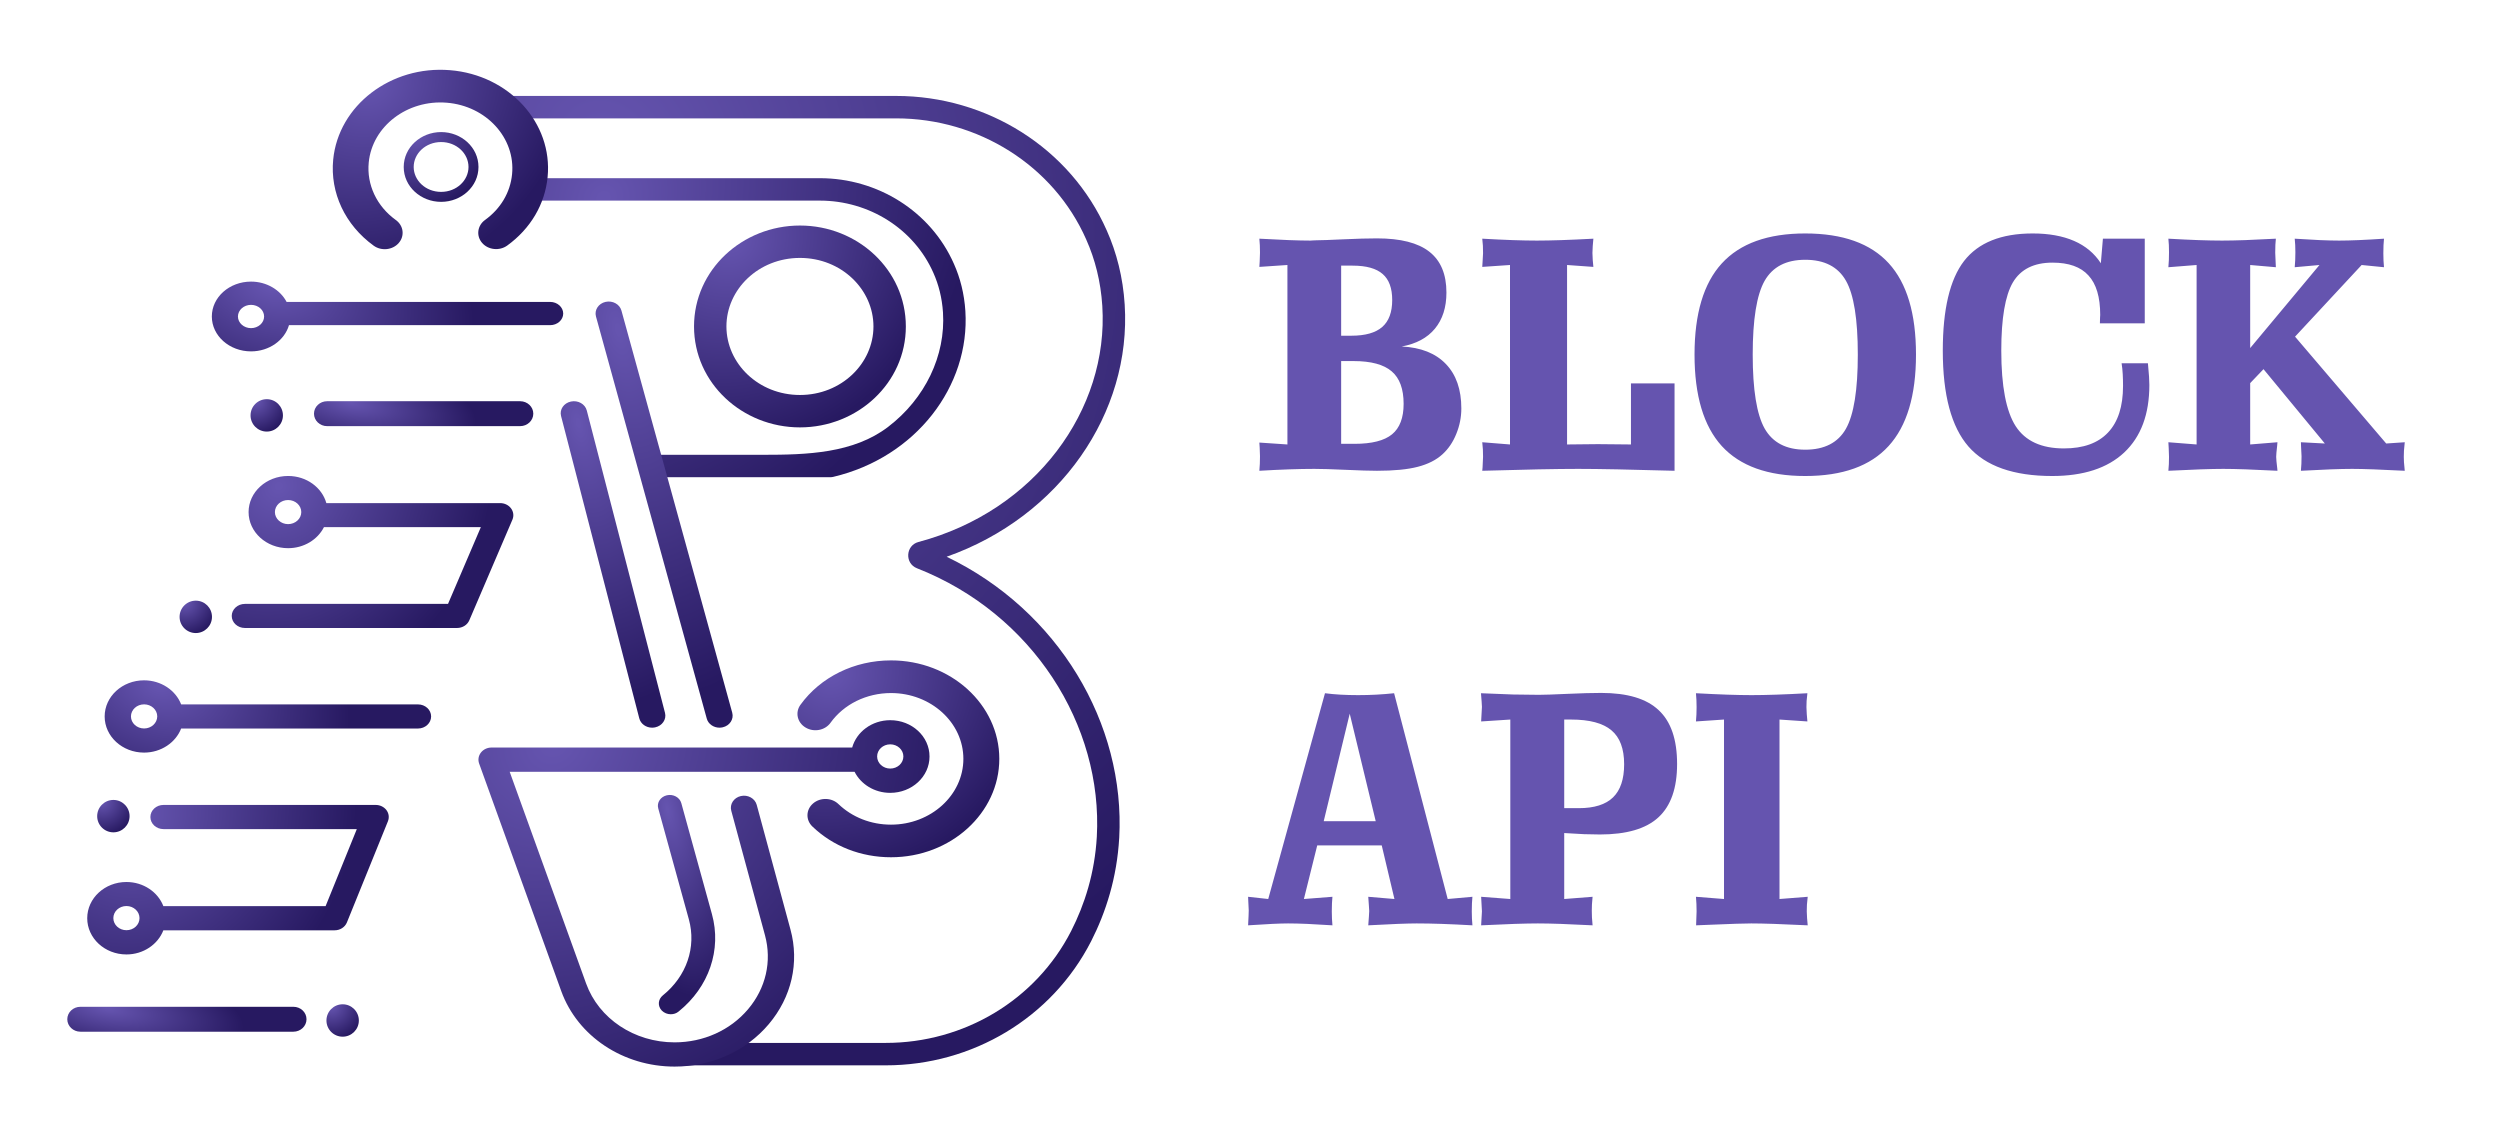 <svg width="154" height="70" viewBox="0 0 154 70" fill="none" xmlns="http://www.w3.org/2000/svg">
<path fill-rule="evenodd" clip-rule="evenodd" d="M55.204 7.292H30.855V5.91H55.204C60.77 5.91 65.929 9.099 68.175 14.195C68.784 15.556 69.175 17.089 69.281 18.758L69.281 18.758C69.707 25.434 65.294 31.833 58.313 34.295C65.181 37.596 69.333 44.576 68.944 51.623L68.943 51.624C68.802 54.062 68.13 56.183 67.213 57.982L67.212 57.983C64.791 62.716 59.884 65.625 54.562 65.625H42.062V64.243H54.562C59.382 64.243 63.805 61.61 65.982 57.353C66.822 55.706 67.435 53.771 67.564 51.546C67.944 44.678 63.607 37.799 56.485 35.005C55.718 34.704 55.788 33.595 56.578 33.386C63.78 31.473 68.309 25.229 67.902 18.846L68.592 18.802L67.902 18.846C67.806 17.338 67.454 15.966 66.913 14.758L66.912 14.756L66.912 14.754C64.898 10.185 60.253 7.292 55.204 7.292Z" fill="url(#paint0_radial_609_2517)"/>
<path fill-rule="evenodd" clip-rule="evenodd" d="M50.505 12.358H32.697V10.976H50.505C54.043 10.976 57.328 13.003 58.761 16.252C59.15 17.121 59.399 18.099 59.467 19.161C59.761 23.786 56.417 28.172 51.329 29.375C51.265 29.39 51.2 29.397 51.135 29.397H40.373V28.016H47.005C49.706 28.016 52.577 27.931 54.72 26.286C56.986 24.548 58.258 21.911 58.088 19.249C58.03 18.349 57.82 17.532 57.499 16.814L57.498 16.813L57.498 16.811C56.298 14.089 53.526 12.358 50.505 12.358Z" fill="url(#paint1_radial_609_2517)"/>
<path d="M41.32 62.478C41.119 62.478 40.918 62.401 40.77 62.255C40.502 61.98 40.526 61.562 40.83 61.316C42.293 60.141 42.906 58.347 42.434 56.633L40.547 49.794C40.449 49.439 40.689 49.079 41.08 48.989C41.471 48.9 41.87 49.117 41.968 49.471L43.855 56.31C44.461 58.503 43.675 60.802 41.803 62.309C41.669 62.424 41.493 62.478 41.32 62.478Z" fill="url(#paint2_radial_609_2517)"/>
<path d="M54.839 44.364C53.709 44.364 52.764 45.082 52.494 46.048H30.279C30.02 46.048 29.775 46.164 29.625 46.358C29.474 46.552 29.432 46.801 29.513 47.03L34.574 61.055C35.579 63.834 38.382 65.702 41.556 65.702C43.839 65.702 45.953 64.749 47.356 63.088C48.76 61.427 49.25 59.304 48.693 57.258L46.614 49.58C46.506 49.179 46.065 48.937 45.634 49.037C45.2 49.137 44.938 49.541 45.046 49.942L47.125 57.62C47.556 59.216 47.178 60.874 46.079 62.17C44.983 63.466 43.331 64.209 41.553 64.209C39.078 64.209 36.887 62.752 36.104 60.583L31.396 47.541H52.641C53.026 48.307 53.866 48.84 54.836 48.84C56.173 48.84 57.258 47.838 57.258 46.604C57.261 45.366 56.176 44.364 54.839 44.364ZM54.839 47.344C54.395 47.344 54.031 47.011 54.031 46.597C54.031 46.187 54.391 45.851 54.839 45.851C55.287 45.851 55.648 46.187 55.648 46.597C55.648 47.011 55.284 47.344 54.839 47.344Z" fill="url(#paint3_radial_609_2517)"/>
<path d="M44.319 44.825C43.958 44.825 43.628 44.6 43.537 44.267L36.712 19.495C36.603 19.097 36.867 18.696 37.298 18.597C37.734 18.498 38.173 18.738 38.281 19.133L45.106 43.905C45.215 44.302 44.951 44.703 44.52 44.802C44.453 44.815 44.386 44.825 44.319 44.825Z" fill="url(#paint4_radial_609_2517)"/>
<path d="M21.107 61.864C20.556 61.864 20.109 62.311 20.109 62.862C20.109 63.413 20.556 63.86 21.107 63.86C21.658 63.86 22.105 63.413 22.105 62.862C22.105 62.311 21.658 61.864 21.107 61.864Z" fill="url(#paint5_radial_609_2517)"/>
<path d="M6.984 49.276C6.433 49.276 5.986 49.723 5.986 50.274C5.986 50.825 6.433 51.272 6.984 51.272C7.535 51.272 7.982 50.825 7.982 50.274C7.982 49.723 7.535 49.276 6.984 49.276Z" fill="url(#paint6_radial_609_2517)"/>
<path d="M12.06 37.001C11.509 37.001 11.062 37.448 11.062 37.998C11.062 38.549 11.509 38.996 12.06 38.996C12.611 38.996 13.058 38.549 13.058 37.998C13.058 37.444 12.611 37.001 12.06 37.001Z" fill="url(#paint7_radial_609_2517)"/>
<path d="M31.48 31.316C31.329 31.113 31.079 30.991 30.808 30.991H20.103C19.832 30.03 18.883 29.32 17.747 29.32C16.403 29.32 15.313 30.317 15.313 31.544C15.313 32.772 16.403 33.768 17.747 33.768C18.725 33.768 19.568 33.237 19.955 32.473H29.62L27.598 37.2H15.088C14.641 37.2 14.275 37.531 14.275 37.942C14.275 38.35 14.638 38.684 15.088 38.684H28.153C28.487 38.684 28.786 38.498 28.909 38.212L31.568 32.004C31.663 31.779 31.631 31.518 31.48 31.316ZM17.747 32.286C17.3 32.286 16.934 31.952 16.934 31.544C16.934 31.136 17.297 30.802 17.747 30.802C18.193 30.802 18.559 31.133 18.559 31.544C18.559 31.955 18.193 32.286 17.747 32.286Z" fill="url(#paint8_radial_609_2517)"/>
<path d="M25.747 43.391H11.159C10.826 42.529 9.928 41.908 8.873 41.908C7.534 41.908 6.447 42.905 6.447 44.134C6.447 45.363 7.534 46.36 8.873 46.36C9.928 46.36 10.822 45.739 11.159 44.877H25.747C26.192 44.877 26.557 44.546 26.557 44.134C26.557 43.722 26.196 43.391 25.747 43.391ZM8.877 44.874C8.431 44.874 8.067 44.542 8.067 44.131C8.067 43.722 8.428 43.388 8.877 43.388C9.322 43.388 9.686 43.719 9.686 44.131C9.683 44.542 9.322 44.874 8.877 44.874Z" fill="url(#paint9_radial_609_2517)"/>
<path d="M23.805 49.903C23.654 49.703 23.407 49.584 23.142 49.584H10.07C9.627 49.584 9.264 49.915 9.264 50.328C9.264 50.738 9.623 51.073 10.07 51.073H21.98L20.057 55.817H10.063C9.731 54.953 8.838 54.331 7.788 54.331C6.455 54.331 5.373 55.33 5.373 56.562C5.373 57.794 6.455 58.794 7.788 58.794C8.838 58.794 9.728 58.172 10.063 57.307H20.615C20.95 57.307 21.25 57.114 21.369 56.823L23.895 50.593C23.989 50.357 23.955 50.103 23.805 49.903ZM7.788 57.301C7.345 57.301 6.982 56.969 6.982 56.556C6.982 56.146 7.341 55.811 7.788 55.811C8.235 55.811 8.594 56.146 8.594 56.556C8.594 56.969 8.235 57.301 7.788 57.301Z" fill="url(#paint10_radial_609_2517)"/>
<path d="M18.072 62.018H4.954C4.509 62.018 4.145 62.36 4.145 62.785C4.145 63.207 4.506 63.553 4.954 63.553H18.072C18.517 63.553 18.881 63.21 18.881 62.785C18.881 62.36 18.52 62.018 18.072 62.018Z" fill="url(#paint11_radial_609_2517)"/>
<path d="M33.888 18.598H22.762H17.654C17.27 17.863 16.433 17.347 15.463 17.347C14.13 17.347 13.049 18.309 13.049 19.496C13.049 20.682 14.13 21.645 15.463 21.645C16.587 21.645 17.532 20.956 17.801 20.03H22.762H33.888C34.331 20.03 34.694 19.71 34.694 19.313C34.69 18.918 34.331 18.598 33.888 18.598ZM15.463 20.213C15.02 20.213 14.657 19.89 14.657 19.496C14.657 19.101 15.02 18.779 15.463 18.779C15.906 18.779 16.269 19.099 16.269 19.496C16.269 19.893 15.906 20.213 15.463 20.213Z" fill="url(#paint12_radial_609_2517)"/>
<path d="M16.432 26.585C16.982 26.585 17.429 26.139 17.429 25.587C17.429 25.036 16.982 24.59 16.432 24.59C15.88 24.59 15.434 25.036 15.434 25.587C15.434 26.139 15.88 26.585 16.432 26.585Z" fill="url(#paint13_radial_609_2517)"/>
<path d="M32.041 24.715H20.151C19.706 24.715 19.342 25.057 19.342 25.482C19.342 25.904 19.703 26.25 20.151 26.25H32.041C32.486 26.25 32.851 25.908 32.851 25.482C32.851 25.057 32.486 24.715 32.041 24.715Z" fill="url(#paint14_radial_609_2517)"/>
<path d="M40.17 44.825C39.8 44.825 39.468 44.593 39.38 44.252L34.561 25.625C34.458 25.226 34.73 24.828 35.168 24.735C35.606 24.641 36.044 24.889 36.146 25.287L40.965 43.915C41.067 44.313 40.795 44.712 40.358 44.805C40.294 44.818 40.23 44.825 40.17 44.825Z" fill="url(#paint15_radial_609_2517)"/>
<path d="M54.886 52.807C53.037 52.807 51.314 52.133 50.044 50.913C49.623 50.509 49.641 49.874 50.086 49.492C50.531 49.11 51.23 49.126 51.649 49.531C52.5 50.346 53.651 50.798 54.886 50.798C57.346 50.798 59.344 48.978 59.344 46.745C59.344 44.511 57.343 42.692 54.886 42.692C53.375 42.692 51.981 43.379 51.156 44.528C50.82 44.993 50.135 45.124 49.623 44.816C49.112 44.511 48.971 43.889 49.302 43.424C50.541 41.703 52.627 40.68 54.886 40.68C58.564 40.68 61.557 43.401 61.557 46.745C61.557 50.086 58.564 52.807 54.886 52.807Z" fill="url(#paint16_radial_609_2517)"/>
<path d="M33.733 10.907C33.568 12.584 32.684 14.084 31.242 15.128C30.765 15.471 30.074 15.397 29.699 14.964C29.32 14.527 29.404 13.894 29.877 13.551C30.843 12.854 31.435 11.851 31.544 10.73C31.761 8.501 29.958 6.526 27.523 6.327C25.089 6.128 22.931 7.779 22.714 10.008C22.58 11.376 23.205 12.703 24.384 13.554C24.861 13.897 24.942 14.533 24.563 14.967C24.187 15.404 23.493 15.478 23.019 15.134C21.258 13.859 20.325 11.874 20.525 9.828C20.851 6.494 24.079 4.024 27.72 4.323C31.362 4.618 34.059 7.573 33.733 10.907Z" fill="url(#paint17_radial_609_2517)"/>
<path fill-rule="evenodd" clip-rule="evenodd" d="M27.172 8.75C26.215 8.75 25.483 9.46 25.483 10.285C25.483 11.111 26.215 11.82 27.172 11.82C28.128 11.82 28.86 11.111 28.86 10.285C28.86 9.46 28.128 8.75 27.172 8.75ZM24.869 10.285C24.869 9.075 25.924 8.136 27.172 8.136C28.42 8.136 29.474 9.076 29.474 10.285C29.474 11.495 28.42 12.434 27.172 12.434C25.923 12.434 24.869 11.495 24.869 10.285Z" fill="url(#paint18_radial_609_2517)"/>
<path fill-rule="evenodd" clip-rule="evenodd" d="M49.277 15.888C46.719 15.888 44.748 17.831 44.748 20.109C44.748 22.389 46.72 24.331 49.277 24.331C51.832 24.331 53.805 22.389 53.805 20.109C53.805 17.831 51.832 15.888 49.277 15.888ZM42.752 20.109C42.752 16.622 45.727 13.893 49.277 13.893C52.825 13.893 55.8 16.622 55.8 20.109C55.8 23.597 52.826 26.327 49.277 26.327C45.727 26.327 42.752 23.597 42.752 20.109Z" fill="url(#paint19_radial_609_2517)"/>
<path d="M82.615 22.242V27.34H83.436C84.503 27.34 85.275 27.145 85.75 26.754C86.225 26.363 86.463 25.738 86.463 24.879C86.463 23.961 86.219 23.294 85.731 22.877C85.242 22.454 84.458 22.242 83.377 22.242H82.615ZM82.615 16.363V20.68H83.24C84.1 20.68 84.734 20.501 85.144 20.143C85.555 19.785 85.76 19.231 85.76 18.482C85.76 17.753 85.564 17.219 85.174 16.881C84.783 16.536 84.165 16.363 83.318 16.363H82.615ZM77.576 16.441C77.583 16.363 77.589 16.259 77.596 16.129C77.609 15.836 77.615 15.647 77.615 15.562C77.615 15.393 77.612 15.243 77.606 15.113C77.599 14.977 77.589 14.84 77.576 14.703C78.273 14.742 78.882 14.771 79.402 14.791C79.923 14.81 80.363 14.82 80.721 14.82C80.74 14.82 80.792 14.817 80.877 14.81C80.968 14.804 81.043 14.801 81.102 14.801C81.375 14.801 81.925 14.781 82.752 14.742C83.579 14.703 84.269 14.684 84.822 14.684C86.274 14.684 87.348 14.957 88.045 15.504C88.748 16.051 89.1 16.891 89.1 18.023C89.1 18.935 88.862 19.677 88.387 20.25C87.918 20.816 87.238 21.181 86.346 21.344C87.524 21.402 88.429 21.76 89.061 22.418C89.699 23.076 90.018 23.99 90.018 25.162C90.018 25.703 89.913 26.227 89.705 26.734C89.503 27.236 89.22 27.652 88.856 27.984C88.471 28.336 87.963 28.593 87.332 28.756C86.707 28.919 85.87 29 84.822 29C84.393 29 83.748 28.98 82.889 28.941C82.029 28.902 81.388 28.883 80.965 28.883C80.496 28.883 79.978 28.893 79.412 28.912C78.846 28.932 78.234 28.961 77.576 29C77.589 28.85 77.599 28.707 77.606 28.57C77.612 28.427 77.615 28.271 77.615 28.102C77.615 28.004 77.609 27.825 77.596 27.564C77.589 27.434 77.583 27.333 77.576 27.262L79.305 27.379V16.324L77.576 16.441ZM91.307 16.441C91.313 16.37 91.32 16.269 91.326 16.139C91.346 15.872 91.356 15.693 91.356 15.602C91.356 15.432 91.352 15.276 91.346 15.133C91.339 14.99 91.326 14.846 91.307 14.703C91.997 14.742 92.622 14.771 93.182 14.791C93.742 14.81 94.24 14.82 94.676 14.82C95.099 14.82 95.603 14.81 96.189 14.791C96.775 14.771 97.43 14.742 98.152 14.703C98.146 14.807 98.133 14.957 98.113 15.152C98.1 15.341 98.094 15.484 98.094 15.582C98.094 15.68 98.1 15.826 98.113 16.021C98.133 16.21 98.146 16.35 98.152 16.441L96.531 16.324V27.379C96.863 27.372 97.179 27.369 97.478 27.369C97.778 27.363 98.097 27.359 98.436 27.359C98.794 27.359 99.132 27.363 99.451 27.369C99.77 27.369 100.109 27.372 100.467 27.379V23.619H103.152V29C101.805 28.961 100.63 28.932 99.627 28.912C98.631 28.893 97.827 28.883 97.215 28.883C96.557 28.883 95.737 28.893 94.754 28.912C93.771 28.932 92.622 28.961 91.307 29C91.313 28.948 91.32 28.88 91.326 28.795C91.346 28.463 91.356 28.245 91.356 28.141C91.356 27.978 91.352 27.828 91.346 27.691C91.339 27.548 91.326 27.398 91.307 27.242L93.016 27.379V16.324L91.307 16.441ZM111.199 16.002C110.027 16.002 109.194 16.435 108.699 17.301C108.211 18.167 107.967 19.68 107.967 21.842C107.967 24.003 108.211 25.52 108.699 26.393C109.194 27.265 110.027 27.701 111.199 27.701C112.384 27.701 113.221 27.271 113.709 26.412C114.197 25.546 114.441 24.023 114.441 21.842C114.441 19.661 114.197 18.144 113.709 17.291C113.221 16.432 112.384 16.002 111.199 16.002ZM111.199 14.381C113.51 14.381 115.226 14.993 116.346 16.217C117.465 17.441 118.025 19.316 118.025 21.842C118.025 24.368 117.462 26.246 116.336 27.477C115.216 28.707 113.504 29.322 111.199 29.322C108.901 29.322 107.189 28.707 106.062 27.477C104.943 26.246 104.383 24.368 104.383 21.842C104.383 19.322 104.943 17.451 106.062 16.227C107.189 14.996 108.901 14.381 111.199 14.381ZM129.412 16.217L129.539 14.703H132.117V19.918H129.354C129.354 19.807 129.357 19.693 129.363 19.576C129.37 19.459 129.373 19.4 129.373 19.4C129.373 18.3 129.132 17.49 128.65 16.969C128.175 16.441 127.436 16.178 126.434 16.178C125.288 16.178 124.474 16.585 123.992 17.398C123.517 18.212 123.279 19.612 123.279 21.598C123.279 23.785 123.576 25.338 124.168 26.256C124.76 27.167 125.75 27.623 127.137 27.623C128.335 27.623 129.24 27.297 129.852 26.646C130.47 25.995 130.779 25.038 130.779 23.775C130.779 23.515 130.773 23.271 130.76 23.043C130.747 22.809 130.724 22.587 130.691 22.379H132.312C132.345 22.737 132.368 23.01 132.381 23.199C132.394 23.388 132.4 23.561 132.4 23.717C132.4 25.52 131.883 26.907 130.848 27.877C129.819 28.84 128.341 29.322 126.414 29.322C124.038 29.322 122.319 28.717 121.258 27.506C120.203 26.295 119.676 24.326 119.676 21.598C119.676 19.052 120.112 17.213 120.984 16.08C121.863 14.947 123.273 14.381 125.213 14.381C126.209 14.381 127.059 14.534 127.762 14.84C128.465 15.146 129.015 15.605 129.412 16.217ZM133.572 16.461C133.585 16.311 133.595 16.165 133.602 16.021C133.608 15.878 133.611 15.719 133.611 15.543C133.611 15.374 133.608 15.224 133.602 15.094C133.595 14.963 133.585 14.833 133.572 14.703C134.256 14.742 134.871 14.771 135.418 14.791C135.971 14.81 136.456 14.82 136.873 14.82C137.283 14.82 137.762 14.81 138.309 14.791C138.862 14.771 139.49 14.742 140.193 14.703C140.18 14.827 140.171 14.95 140.164 15.074C140.158 15.198 140.154 15.361 140.154 15.562C140.154 15.693 140.164 15.93 140.184 16.275C140.19 16.36 140.193 16.422 140.193 16.461L138.611 16.324V21.441L142.879 16.324L141.355 16.461C141.368 16.311 141.378 16.165 141.385 16.021C141.391 15.878 141.395 15.719 141.395 15.543C141.395 15.374 141.391 15.224 141.385 15.094C141.378 14.963 141.368 14.833 141.355 14.703C141.941 14.742 142.459 14.771 142.908 14.791C143.364 14.81 143.758 14.82 144.09 14.82C144.435 14.82 144.835 14.81 145.291 14.791C145.753 14.771 146.274 14.742 146.854 14.703C146.84 14.833 146.831 14.967 146.824 15.104C146.818 15.234 146.814 15.4 146.814 15.602C146.814 15.764 146.818 15.914 146.824 16.051C146.831 16.181 146.84 16.318 146.854 16.461L145.477 16.324L141.375 20.738L146.99 27.32L148.133 27.242C148.113 27.431 148.097 27.604 148.084 27.76C148.077 27.91 148.074 28.037 148.074 28.141C148.074 28.212 148.077 28.32 148.084 28.463C148.097 28.606 148.113 28.785 148.133 29C147.384 28.961 146.74 28.932 146.199 28.912C145.659 28.893 145.223 28.883 144.891 28.883C144.539 28.883 144.1 28.893 143.572 28.912C143.045 28.932 142.433 28.961 141.736 29C141.749 28.85 141.759 28.707 141.766 28.57C141.772 28.427 141.775 28.271 141.775 28.102C141.775 28.004 141.766 27.809 141.746 27.516C141.74 27.398 141.736 27.307 141.736 27.242L143.211 27.32L139.432 22.74L138.611 23.6V27.379L140.291 27.242C140.285 27.301 140.278 27.379 140.271 27.477C140.232 27.809 140.213 28.03 140.213 28.141C140.213 28.264 140.236 28.509 140.281 28.873C140.288 28.932 140.291 28.974 140.291 29C139.555 28.961 138.908 28.932 138.348 28.912C137.788 28.893 137.322 28.883 136.951 28.883C136.587 28.883 136.121 28.893 135.555 28.912C134.995 28.932 134.334 28.961 133.572 29C133.585 28.857 133.595 28.72 133.602 28.59C133.608 28.453 133.611 28.303 133.611 28.141C133.611 28.056 133.605 27.874 133.592 27.594C133.585 27.451 133.579 27.333 133.572 27.242L135.311 27.379V16.324L133.572 16.461ZM83.143 43.963L81.541 50.584H84.744L83.143 43.963ZM81.619 42.703C81.919 42.742 82.238 42.772 82.576 42.791C82.921 42.81 83.283 42.82 83.66 42.82C84.038 42.82 84.409 42.81 84.773 42.791C85.138 42.772 85.506 42.742 85.877 42.703L89.178 55.379L90.701 55.242C90.688 55.372 90.678 55.506 90.672 55.643C90.665 55.773 90.662 55.939 90.662 56.141C90.662 56.303 90.665 56.453 90.672 56.59C90.678 56.72 90.688 56.857 90.701 57C90.018 56.961 89.389 56.932 88.816 56.912C88.25 56.893 87.732 56.883 87.264 56.883C86.99 56.883 86.603 56.893 86.102 56.912C85.6 56.932 84.995 56.961 84.285 57C84.298 56.798 84.311 56.622 84.324 56.473C84.337 56.316 84.344 56.199 84.344 56.121C84.344 56.05 84.337 55.939 84.324 55.789C84.311 55.633 84.298 55.45 84.285 55.242L85.897 55.379L85.115 52.078H81.141L80.32 55.379L82.078 55.242C82.065 55.372 82.055 55.506 82.049 55.643C82.042 55.773 82.039 55.939 82.039 56.141C82.039 56.303 82.042 56.453 82.049 56.59C82.055 56.72 82.065 56.857 82.078 57C81.499 56.961 80.981 56.932 80.525 56.912C80.07 56.893 79.676 56.883 79.344 56.883C79.096 56.883 78.771 56.893 78.367 56.912C77.97 56.932 77.475 56.961 76.883 57C76.896 56.74 76.906 56.544 76.912 56.414C76.919 56.284 76.922 56.173 76.922 56.082C76.922 55.984 76.912 55.783 76.893 55.477C76.886 55.372 76.883 55.294 76.883 55.242L78.123 55.379L81.619 42.703ZM96.356 44.324V49.783H97.254C98.204 49.783 98.908 49.562 99.363 49.119C99.819 48.676 100.047 47.996 100.047 47.078C100.047 46.121 99.787 45.425 99.266 44.988C98.745 44.546 97.915 44.324 96.775 44.324H96.356ZM91.238 44.441C91.251 44.227 91.261 44.044 91.268 43.895C91.281 43.738 91.287 43.621 91.287 43.543C91.287 43.458 91.281 43.348 91.268 43.211C91.261 43.068 91.248 42.898 91.228 42.703C91.964 42.736 92.622 42.762 93.201 42.781C93.781 42.794 94.311 42.801 94.793 42.801C95.106 42.801 95.688 42.781 96.541 42.742C97.4 42.703 98.097 42.684 98.631 42.684C100.245 42.684 101.427 43.038 102.176 43.748C102.931 44.451 103.309 45.555 103.309 47.059C103.309 48.55 102.924 49.647 102.156 50.35C101.395 51.053 100.193 51.404 98.553 51.404C98.286 51.404 97.96 51.398 97.576 51.385C97.199 51.365 96.792 51.342 96.356 51.316V55.379L98.103 55.242C98.091 55.411 98.078 55.568 98.064 55.711C98.058 55.848 98.055 55.978 98.055 56.102C98.055 56.225 98.058 56.362 98.064 56.512C98.078 56.661 98.091 56.824 98.103 57C97.355 56.961 96.701 56.932 96.141 56.912C95.581 56.893 95.112 56.883 94.734 56.883C94.37 56.883 93.891 56.893 93.299 56.912C92.713 56.932 92.026 56.961 91.238 57C91.251 56.792 91.261 56.616 91.268 56.473C91.281 56.329 91.287 56.219 91.287 56.141C91.287 56.056 91.281 55.939 91.268 55.789C91.261 55.639 91.251 55.457 91.238 55.242L93.035 55.379V44.324L91.238 44.441ZM104.471 44.441C104.484 44.292 104.493 44.148 104.5 44.012C104.507 43.875 104.51 43.725 104.51 43.562C104.51 43.393 104.507 43.243 104.5 43.113C104.493 42.977 104.484 42.84 104.471 42.703C105.193 42.742 105.838 42.772 106.404 42.791C106.977 42.81 107.475 42.82 107.898 42.82C108.328 42.82 108.833 42.81 109.412 42.791C109.992 42.772 110.633 42.742 111.336 42.703C111.316 42.879 111.3 43.038 111.287 43.182C111.281 43.325 111.277 43.452 111.277 43.562C111.277 43.654 111.284 43.797 111.297 43.992C111.316 44.188 111.329 44.337 111.336 44.441L109.617 44.324V55.379L111.355 55.242C111.336 55.418 111.32 55.581 111.307 55.73C111.3 55.88 111.297 56.017 111.297 56.141C111.297 56.225 111.303 56.365 111.316 56.56C111.336 56.756 111.349 56.902 111.355 57C110.555 56.961 109.865 56.932 109.285 56.912C108.706 56.893 108.237 56.883 107.879 56.883C107.469 56.883 106.658 56.909 105.447 56.961C105.024 56.98 104.702 56.993 104.48 57C104.48 56.928 104.484 56.831 104.49 56.707C104.503 56.427 104.51 56.238 104.51 56.141C104.51 55.971 104.507 55.818 104.5 55.682C104.493 55.538 104.484 55.392 104.471 55.242L106.199 55.379V44.324L104.471 44.441Z" fill="#6554AF"/>
<defs>
<radialGradient id="paint0_radial_609_2517" cx="0" cy="0" r="1" gradientUnits="userSpaceOnUse" gradientTransform="translate(37.29 9.899) rotate(66.651) scale(55.239 45.16)">
<stop offset="0.011" stop-color="#6554AF"/>
<stop offset="1" stop-color="#271961"/>
</radialGradient>
<radialGradient id="paint1_radial_609_2517" cx="0" cy="0" r="1" gradientUnits="userSpaceOnUse" gradientTransform="translate(37.18 12.207) rotate(45.731) scale(21.848 24.536)">
<stop offset="0.011" stop-color="#6554AF"/>
<stop offset="1" stop-color="#271961"/>
</radialGradient>
<radialGradient id="paint2_radial_609_2517" cx="0" cy="0" r="1" gradientUnits="userSpaceOnUse" gradientTransform="translate(41.116 49.872) rotate(80.062) scale(11.648 4.448)">
<stop offset="0.011" stop-color="#6554AF"/>
<stop offset="1" stop-color="#271961"/>
</radialGradient>
<radialGradient id="paint3_radial_609_2517" cx="0" cy="0" r="1" gradientUnits="userSpaceOnUse" gradientTransform="translate(34.122 45.79) rotate(48.882) scale(24.055 26.775)">
<stop offset="0.011" stop-color="#6554AF"/>
<stop offset="1" stop-color="#271961"/>
</radialGradient>
<radialGradient id="paint4_radial_609_2517" cx="0" cy="0" r="1" gradientUnits="userSpaceOnUse" gradientTransform="translate(38.1 20.328) rotate(77.833) scale(22.806 10.557)">
<stop offset="0.011" stop-color="#6554AF"/>
<stop offset="1" stop-color="#271961"/>
</radialGradient>
<radialGradient id="paint5_radial_609_2517" cx="0" cy="0" r="1" gradientUnits="userSpaceOnUse" gradientTransform="translate(20.443 61.998) rotate(56.164) scale(2.04 2.12)">
<stop offset="0.011" stop-color="#6554AF"/>
<stop offset="1" stop-color="#271961"/>
</radialGradient>
<radialGradient id="paint6_radial_609_2517" cx="0" cy="0" r="1" gradientUnits="userSpaceOnUse" gradientTransform="translate(6.32 49.41) rotate(56.164) scale(2.04 2.12)">
<stop offset="0.011" stop-color="#6554AF"/>
<stop offset="1" stop-color="#271961"/>
</radialGradient>
<radialGradient id="paint7_radial_609_2517" cx="0" cy="0" r="1" gradientUnits="userSpaceOnUse" gradientTransform="translate(11.396 37.134) rotate(56.164) scale(2.04 2.12)">
<stop offset="0.011" stop-color="#6554AF"/>
<stop offset="1" stop-color="#271961"/>
</radialGradient>
<radialGradient id="paint8_radial_609_2517" cx="0" cy="0" r="1" gradientUnits="userSpaceOnUse" gradientTransform="translate(17.178 29.946) rotate(38.844) scale(12.68 13.917)">
<stop offset="0.011" stop-color="#6554AF"/>
<stop offset="1" stop-color="#271961"/>
</radialGradient>
<radialGradient id="paint9_radial_609_2517" cx="0" cy="0" r="1" gradientUnits="userSpaceOnUse" gradientTransform="translate(9.812 42.206) rotate(18.275) scale(12.057 8.066)">
<stop offset="0.011" stop-color="#6554AF"/>
<stop offset="1" stop-color="#271961"/>
</radialGradient>
<radialGradient id="paint10_radial_609_2517" cx="0" cy="0" r="1" gradientUnits="userSpaceOnUse" gradientTransform="translate(8.481 50.199) rotate(36.491) scale(13.154 14.13)">
<stop offset="0.011" stop-color="#6554AF"/>
<stop offset="1" stop-color="#271961"/>
</radialGradient>
<radialGradient id="paint11_radial_609_2517" cx="0" cy="0" r="1" gradientUnits="userSpaceOnUse" gradientTransform="translate(6.611 62.12) rotate(8.833) scale(8.491 2.894)">
<stop offset="0.011" stop-color="#6554AF"/>
<stop offset="1" stop-color="#271961"/>
</radialGradient>
<radialGradient id="paint12_radial_609_2517" cx="0" cy="0" r="1" gradientUnits="userSpaceOnUse" gradientTransform="translate(16.671 17.634) rotate(16.501) scale(12.852 7.864)">
<stop offset="0.011" stop-color="#6554AF"/>
<stop offset="1" stop-color="#271961"/>
</radialGradient>
<radialGradient id="paint13_radial_609_2517" cx="0" cy="0" r="1" gradientUnits="userSpaceOnUse" gradientTransform="translate(15.768 24.723) rotate(56.164) scale(2.04 2.12)">
<stop offset="0.011" stop-color="#6554AF"/>
<stop offset="1" stop-color="#271961"/>
</radialGradient>
<radialGradient id="paint14_radial_609_2517" cx="0" cy="0" r="1" gradientUnits="userSpaceOnUse" gradientTransform="translate(21.602 24.817) rotate(9.621) scale(7.801 2.888)">
<stop offset="0.011" stop-color="#6554AF"/>
<stop offset="1" stop-color="#271961"/>
</radialGradient>
<radialGradient id="paint15_radial_609_2517" cx="0" cy="0" r="1" gradientUnits="userSpaceOnUse" gradientTransform="translate(35.618 26.058) rotate(77.87) scale(17.469 8.063)">
<stop offset="0.011" stop-color="#6554AF"/>
<stop offset="1" stop-color="#271961"/>
</radialGradient>
<radialGradient id="paint16_radial_609_2517" cx="0" cy="0" r="1" gradientUnits="userSpaceOnUse" gradientTransform="translate(51.204 41.49) rotate(55.498) scale(12.498 13.107)">
<stop offset="0.011" stop-color="#6554AF"/>
<stop offset="1" stop-color="#271961"/>
</radialGradient>
<radialGradient id="paint17_radial_609_2517" cx="0" cy="0" r="1" gradientUnits="userSpaceOnUse" gradientTransform="translate(22.717 5.037) rotate(51.186) scale(12.046 13.218)">
<stop offset="0.011" stop-color="#6554AF"/>
<stop offset="1" stop-color="#271961"/>
</radialGradient>
<radialGradient id="paint18_radial_609_2517" cx="0" cy="0" r="1" gradientUnits="userSpaceOnUse" gradientTransform="translate(25.64 8.423) rotate(54.313) scale(4.495 4.785)">
<stop offset="0.011" stop-color="#6554AF"/>
<stop offset="1" stop-color="#271961"/>
</radialGradient>
<radialGradient id="paint19_radial_609_2517" cx="0" cy="0" r="1" gradientUnits="userSpaceOnUse" gradientTransform="translate(44.935 14.723) rotate(54.875) scale(12.912 13.651)">
<stop offset="0.011" stop-color="#6554AF"/>
<stop offset="1" stop-color="#271961"/>
</radialGradient>
</defs>
</svg>
